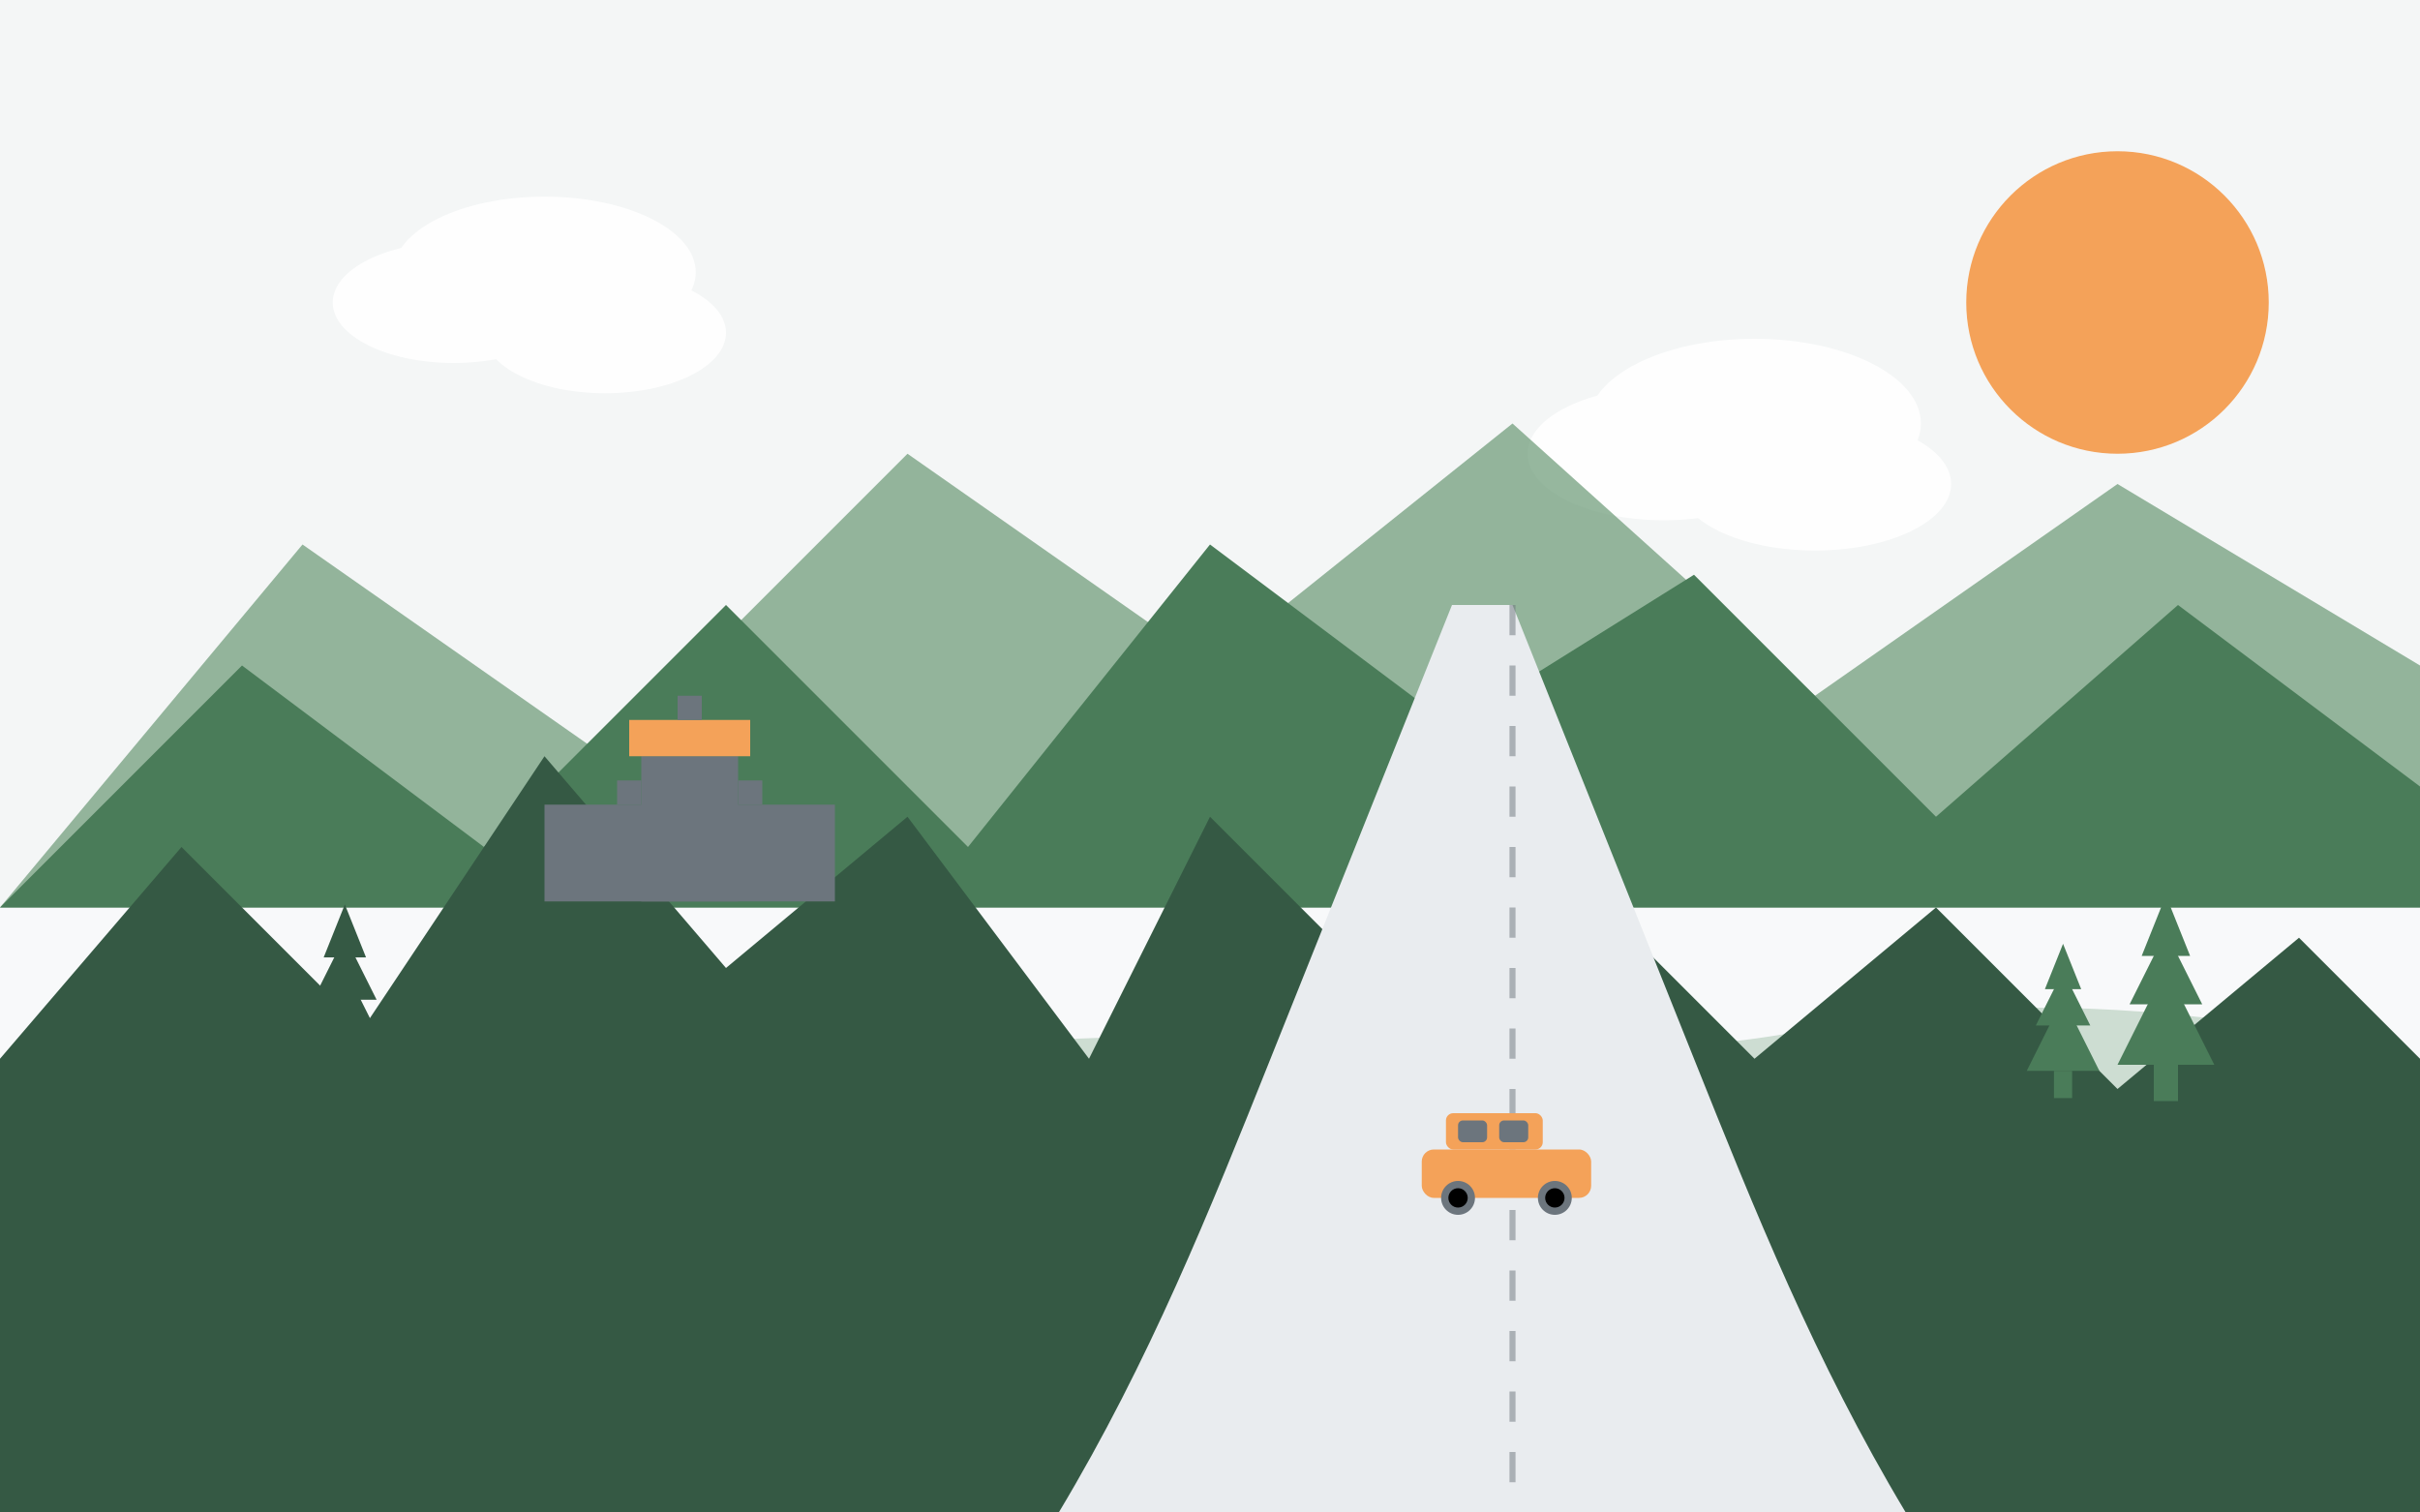 <svg xmlns="http://www.w3.org/2000/svg" viewBox="0 0 800 500" width="800" height="500">
  <style>
    .bg { fill: #f8f9fa; }
    .mountain-back { fill: #6a9976; opacity: 0.7; }
    .mountain-mid { fill: #4a7c59; }
    .mountain-front { fill: #355944; }
    .tree { fill: #355944; }
    .tree-light { fill: #4a7c59; }
    .cloud { fill: white; opacity: 0.9; }
    .sun { fill: #f4a259; }
    .lake { fill: #6a9976; opacity: 0.3; }
    .castle { fill: #6c757d; }
    .castle-roof { fill: #f4a259; }
    .road { fill: #e9ecef; }
    .car { fill: #f4a259; }
    .car-window { fill: #6c757d; }
  </style>
  
  <!-- Background -->
  <rect class="bg" x="0" y="0" width="800" height="500" />
  
  <!-- Sky -->
  <rect x="0" y="0" width="800" height="300" fill="#e9ecef" opacity="0.3" />
  
  <!-- Sun -->
  <circle class="sun" cx="700" cy="100" r="50" />
  
  <!-- Clouds -->
  <g class="cloud">
    <ellipse cx="150" cy="100" rx="40" ry="20" />
    <ellipse cx="180" cy="90" rx="50" ry="25" />
    <ellipse cx="200" cy="110" rx="40" ry="20" />
  </g>
  <g class="cloud">
    <ellipse cx="550" cy="150" rx="45" ry="22" />
    <ellipse cx="580" cy="140" rx="55" ry="28" />
    <ellipse cx="600" cy="160" rx="45" ry="22" />
  </g>
  
  <!-- Mountains Background -->
  <path class="mountain-back" d="M0,300 L100,180 L200,250 L300,150 L400,220 L500,140 L600,230 L700,160 L800,220 L800,300 Z" />
  
  <!-- Mountains Middle -->
  <path class="mountain-mid" d="M0,300 L80,220 L160,280 L240,200 L320,280 L400,180 L480,240 L560,190 L640,270 L720,200 L800,260 L800,300 Z" />
  
  <!-- Lake -->
  <path class="lake" d="M0,360 C100,340 200,370 300,350 C400,330 500,360 600,340 C700,320 800,350 800,350 L800,500 L0,500 Z" />
  
  <!-- Mountains Front -->
  <path class="mountain-front" d="M0,350 L60,280 L120,340 L180,250 L240,320 L300,270 L360,350 L400,270 L460,330 L520,290 L580,350 L640,300 L700,360 L760,310 L800,350 L800,500 L0,500 Z" />
  
  <!-- Road -->
  <path class="road" d="M350,500 C380,450 400,400 420,350 C440,300 460,250 480,200 L500,200 C520,250 540,300 560,350 C580,400 600,450 630,500 Z" />
  <path stroke="#6c757d" stroke-width="2" stroke-dasharray="10 10" d="M500,200 L500,500" stroke-opacity="0.5" />
  
  <!-- Castle on Mountain -->
  <g class="castle" transform="translate(180, 250) scale(0.8)">
    <rect x="40" y="0" width="40" height="60" />
    <rect x="0" y="20" width="120" height="40" />
    <rect x="30" y="10" width="10" height="10" />
    <rect x="80" y="10" width="10" height="10" />
    <rect class="castle-roof" x="35" y="-15" width="50" height="15" />
    <rect x="55" y="-25" width="10" height="10" />
  </g>
  
  <!-- Trees -->
  <g class="tree" transform="translate(100, 320) scale(0.7)">
    <polygon points="20,0 0,40 40,40" />
    <polygon points="20,-15 5,15 35,15" />
    <polygon points="20,-30 10,-5 30,-5" />
    <rect x="15" y="40" width="10" height="15" />
  </g>
  
  <g class="tree" transform="translate(130, 330) scale(0.5)">
    <polygon points="20,0 0,40 40,40" />
    <polygon points="20,-15 5,15 35,15" />
    <polygon points="20,-30 10,-5 30,-5" />
    <rect x="15" y="40" width="10" height="15" />
  </g>
  
  <g class="tree-light" transform="translate(670, 330) scale(0.6)">
    <polygon points="20,0 0,40 40,40" />
    <polygon points="20,-15 5,15 35,15" />
    <polygon points="20,-30 10,-5 30,-5" />
    <rect x="15" y="40" width="10" height="15" />
  </g>
  
  <g class="tree-light" transform="translate(700, 320) scale(0.8)">
    <polygon points="20,0 0,40 40,40" />
    <polygon points="20,-15 5,15 35,15" />
    <polygon points="20,-30 10,-5 30,-5" />
    <rect x="15" y="40" width="10" height="15" />
  </g>
  
  <!-- Car -->
  <g transform="translate(470, 380) scale(0.8)">
    <rect class="car" x="0" y="0" width="70" height="20" rx="5" />
    <rect class="car" x="10" y="-15" width="40" height="15" rx="3" />
    <rect class="car-window" x="15" y="-12" width="12" height="9" rx="2" />
    <rect class="car-window" x="32" y="-12" width="12" height="9" rx="2" />
    <circle class="car-window" cx="15" cy="20" r="7" />
    <circle fill="black" cx="15" cy="20" r="4" />
    <circle class="car-window" cx="55" cy="20" r="7" />
    <circle fill="black" cx="55" cy="20" r="4" />
  </g>
</svg>
